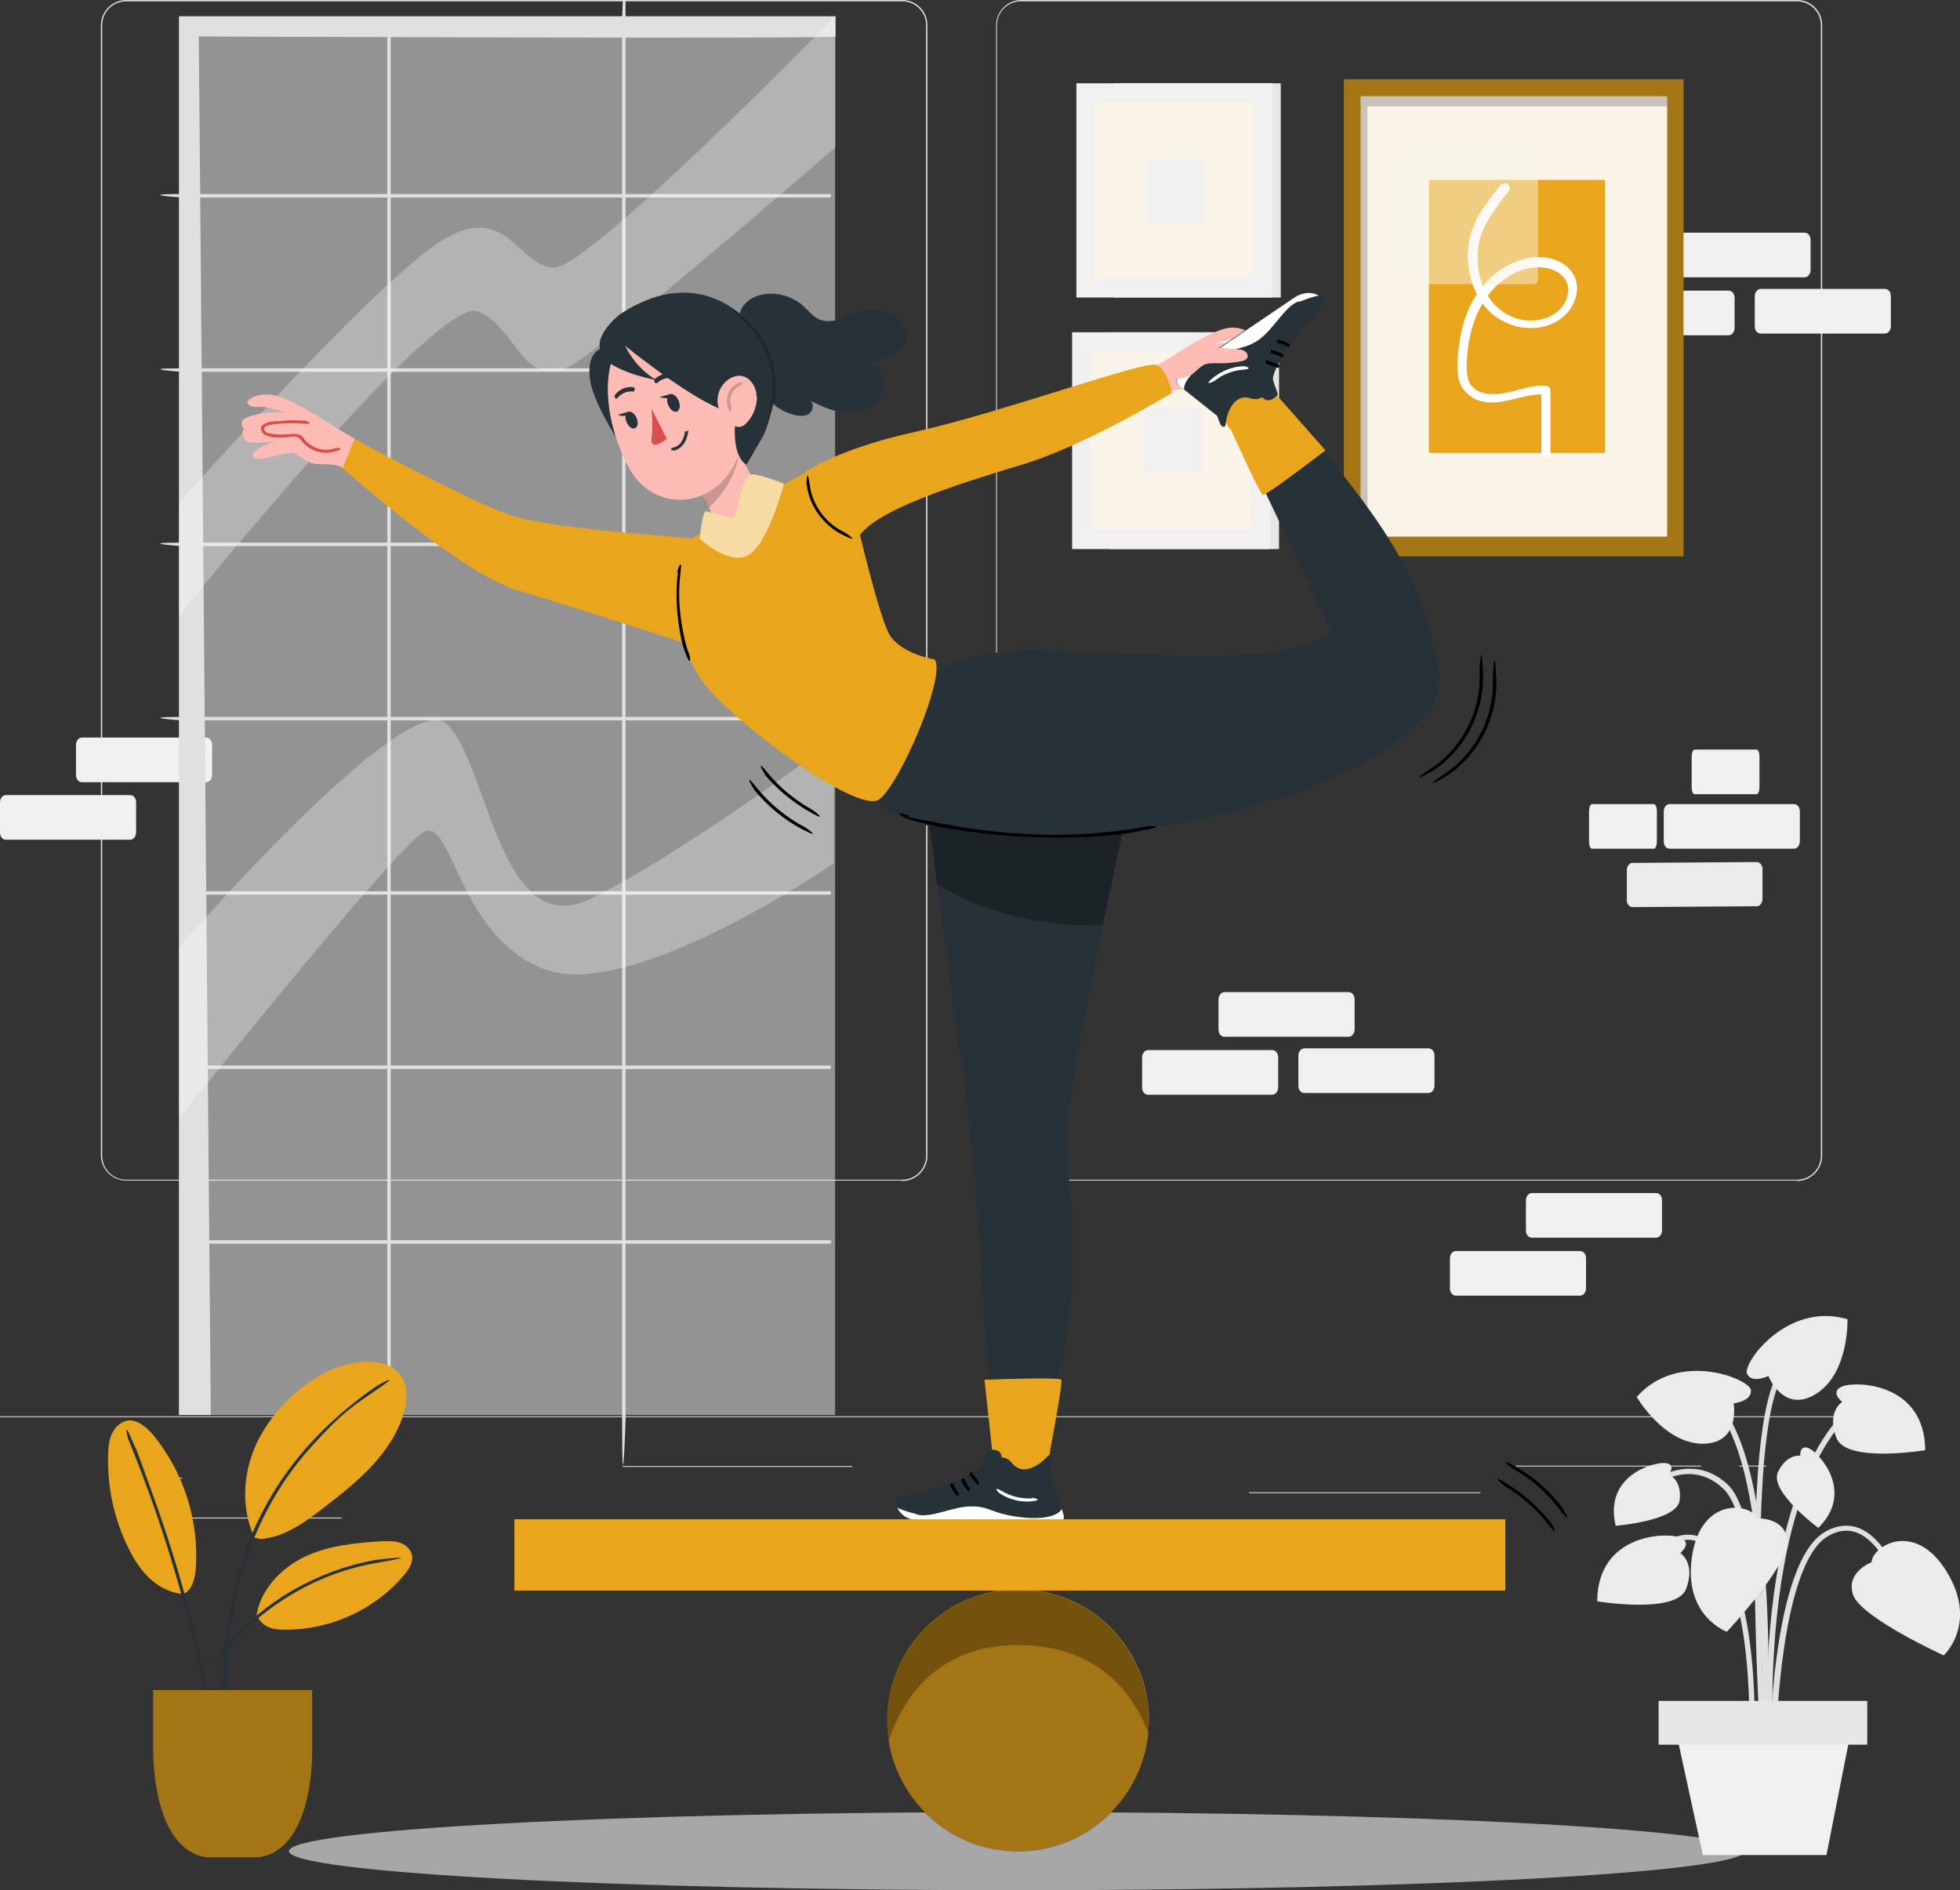 <?xml version="1.0" encoding="UTF-8"?>
<svg xmlns="http://www.w3.org/2000/svg" version="1.1" viewBox="0 0 456.5 440.3">
  <rect x="0" y="0" width="456.5" height="440.3" fill="#333333" stroke="none"/>
  <defs>
    <style>
      .cls-1, .cls-2, .cls-3, .cls-4 { isolation: isolate; }
      .cls-1, .cls-5, .cls-4 { opacity: .3; }
      .cls-2, .cls-6 { opacity: .2; }
      .cls-7 { fill: #e9a61d; }
      .cls-8 { fill: #ebebeb; }
      .cls-9 { fill: #e6e6e6; }
      .cls-10, .cls-18 { opacity: .6; }
      .cls-10, .cls-11, .cls-4 { fill: #fff; }
      .cls-12 { fill: #263238; }
      .cls-13 { fill: #d7504d; }
      .cls-14, .cls-15 { fill: #f9f4e7; }
      .cls-14, .cls-16 { opacity: .5; }
      .cls-17 { fill: #fdbbb5; }
      .cls-18, .cls-16 { fill: #f5f5f5; }
      .cls-19 { fill: #f0f0f0; }
      .cls-20 { fill: #e0e0e0; }
    </style>
  </defs>
  <g>
    <g id="Shadow">
      <path class="cls-18" d="M406.3,431.2c0,5-75.9,9.1-169.5,9.1s-169.5-4.1-169.5-9.1,75.9-9.1,169.5-9.1,169.5,4.1,169.5,9.1Z"/>
    </g>
    <g id="Background_complete">
      <g>
        <g>
          <path class="cls-20" d="M418.6,275h-180.7c-3.2,0-5.9-2.6-5.9-5.9V5.9c0-3.2,2.6-5.9,5.9-5.9h180.7C421.8,0,424.4,2.6,424.4,5.9v263.3c0,3.2-2.6,5.9-5.9,5.9ZM237.8.3c-3.1,0-5.6,2.5-5.6,5.6v263.3c0,3.1,2.5,5.6,5.6,5.6h180.7c3.1,0,5.6-2.5,5.6-5.6V5.9c0-3.1-2.5-5.6-5.6-5.6h-180.7Z"/>
          <path class="cls-20" d="M210.1,275H29.4c-3.2,0-5.9-2.6-5.9-5.9V5.9C23.5,2.6,26.2,0,29.4,0h180.7C213.4,0,216,2.6,216,5.9v263.3c0,3.2-2.6,5.9-5.9,5.9ZM29.4.3c-3.1,0-5.6,2.5-5.6,5.6v263.3c0,3.1,2.5,5.6,5.6,5.6h180.7c3.1,0,5.6-2.5,5.6-5.6V5.9c0-3.1-2.5-5.6-5.6-5.6H29.4Z"/>
        </g>
        <g>
          <rect class="cls-20" x="0" y="329.9" width="440.3" height=".2"/>
          <rect class="cls-20" x="26.3" y="344.2" width="16.1" height=".2"/>
          <rect class="cls-20" x="145" y="341.5" width="53.5" height=".2"/>
          <rect class="cls-20" x="43.4" y="353.5" width="36.2" height=".2"/>
          <rect class="cls-20" x="353" y="341.4" width="43.2" height=".2"/>
          <rect class="cls-20" x="405.1" y="341.4" width="6.3" height=".2"/>
          <rect class="cls-20" x="290.9" y="347.6" width="53.9" height=".2"/>
        </g>
      </g>
      <g>
        <path class="cls-19" d="M30.2,195.6H1.4c-.8,0-1.4-.7-1.4-1.7v-7c0-.9.6-1.7,1.4-1.7h28.9c.8,0,1.4.7,1.4,1.7v7c0,.9-.6,1.7-1.4,1.7Z"/>
        <path class="cls-19" d="M48,182.2h-28.9c-.8,0-1.4-.7-1.4-1.7v-7c0-.9.6-1.7,1.4-1.7h28.9c.8,0,1.4.7,1.4,1.7v7c0,.9-.6,1.7-1.4,1.7Z"/>
      </g>
      <g>
        <rect class="cls-16" x="41.7" y="3.8" width="152.8" height="325.8"/>
        <path class="cls-20" d="M90.2,4.2v325.3c0,.5.8.5.8,0V4.2c0-.5-.8-.5-.8,0h0Z"/>
        <path class="cls-20" d="M144.9,4.4c0,42.5,0,85.1,0,127.6,0,42.3,0,84.6,0,126.9s0,47.7,0,71.6.8.5.8,0c0-42.5,0-85.1,0-127.6,0-42.3,0-84.6,0-126.9s0-47.7,0-71.6-.8-.5-.8,0h0Z"/>
        <path class="cls-20" d="M42.4,46c19.6,0,39.3,0,58.9,0s39.1,0,58.7,0h33.2c.5,0,.5-.8,0-.8-19.6,0-39.3,0-58.9,0h-58.7c-11.1,0-22.1,0-33.2,0s-.5.8,0,.8h0Z"/>
        <path class="cls-20" d="M42.4,86.6c19.6,0,39.3,0,58.9,0,19.6,0,39.1,0,58.7,0h33.2c.5,0,.5-.8,0-.8-19.6,0-39.3,0-58.9,0h-58.7c-11.1,0-22.1,0-33.2,0s-.5.8,0,.8h0Z"/>
        <path class="cls-20" d="M42.4,127.2c19.6,0,39.3,0,58.9,0s39.1,0,58.7,0h33.2c.5,0,.5-.8,0-.8-19.6,0-39.3,0-58.9,0h-58.7c-11.1,0-22.1,0-33.2,0s-.5.8,0,.8h0Z"/>
        <path class="cls-20" d="M42.4,167.8c19.6,0,39.3,0,58.9,0s39.1,0,58.7,0,22.1,0,33.2,0,.5-.8,0-.8c-19.6,0-39.3,0-58.9,0-19.6,0-39.1,0-58.7,0-11.1,0-22.1,0-33.2,0s-.5.8,0,.8h0Z"/>
        <path class="cls-20" d="M42.4,208.4h150.8c.5,0,.5-.8,0-.8H42.4c-.5,0-.5.8,0,.8h0Z"/>
        <path class="cls-20" d="M42.4,249h150.8c.5,0,.5-.8,0-.8H42.4c-.5,0-.5.8,0,.8h0Z"/>
        <path class="cls-20" d="M42.4,289.7h150.8c.5,0,.5-.8,0-.8H42.4c-.5,0-.5.8,0,.8h0Z"/>
        <path class="cls-20" d="M49.1,329.7L46.3,8.5s148.3.6,148.3,0V3.8H41.7s0,325.8,0,325.8h7.4Z"/>
        <path class="cls-4" d="M194.5,3.8s-56.8,58.2-65.3,58.5c-8.5.4-11.2-16.7-27.6-5.4-16.5,11.3-59.9,60.2-59.9,60.2v26.3s59.7-74.2,69.4-70.9c9.7,3.3,10.7,21,24.5,11,13.8-10.1,59-49.2,59-49.2V3.8Z"/>
        <path class="cls-4" d="M41.7,220.7s52.6-60.8,62.3-52.1c9.7,8.7,12.2,51.3,33.7,40.7,21.6-10.6,56.5-36.8,56.5-36.8v28.6s-46.9,32.3-67.3,24.7c-20.4-7.6-21.5-36.1-28.4-31.9-7,4.2-56.8,66.6-56.8,66.6v-39.9Z"/>
      </g>
      <g>
        <g>
          <rect class="cls-9" x="258.5" y="77.4" width="39.4" height="50.5"/>
          <rect class="cls-19" x="249.7" y="77.4" width="46.2" height="50.5"/>
          <rect class="cls-15" x="254" y="81.9" width="37.5" height="41.5"/>
          <rect class="cls-19" x="266.3" y="95.1" width="13.5" height="15"/>
        </g>
        <g>
          <rect class="cls-9" x="259.4" y="19.4" width="38.9" height="49.9"/>
          <rect class="cls-19" x="250.7" y="19.4" width="45.7" height="49.9"/>
          <rect class="cls-15" x="254.9" y="23.8" width="37.1" height="41.1"/>
          <rect class="cls-19" x="267.1" y="37" width="13.4" height="14.8"/>
        </g>
      </g>
      <g>
        <g>
          <path class="cls-20" d="M411.4,405.9c0-.5-1.7-51-9.9-59-8-7.8-17.1-.3-17.5,0l-.8-1c.1,0,10.4-8.5,19.3,0,8.6,8.3,10.3,57.7,10.3,59.8h-1.3Z"/>
          <path class="cls-20" d="M412.1,415.8c0-.6-5.6-60.6,16.3-85.7l1,.8c-21.5,24.7-16,84.2-16,84.8h-1.3Z"/>
          <path class="cls-20" d="M411.3,409.5h-1.3c0-.8,4.3-68.3-11.8-83.1l.9-.9c16.5,15.2,12.4,81.2,12.2,84Z"/>
          <path class="cls-20" d="M413.4,409.5h-1.3c0-1.9.5-45.6,13-52.7,2.8-1.6,5.5-1.8,8-.8,7.5,3.1,11.2,16.5,11.4,17l-1.2.3c0-.1-3.7-13.3-10.6-16.2-2.2-.9-4.5-.7-6.9.7-11.8,6.8-12.3,51.2-12.3,51.6Z"/>
          <path class="cls-20" d="M408.6,409.5h-1.3c0-.4,1.9-34.6-7.4-46.7-2.2-2.9-4.7-4.3-7.2-4.1-6.1.4-11.1,9.3-11.2,9.4l-1.1-.6c.2-.4,5.5-9.5,12.2-10,3-.2,5.8,1.3,8.3,4.6,9.5,12.4,7.7,46.1,7.6,47.5Z"/>
          <path class="cls-20" d="M410.6,414.1c-.3-3.3-6-81.5,4.1-95.2l1,.8c-9.9,13.4-4,93.6-3.9,94.4h-1.3Z"/>
        </g>
        <path class="cls-8" d="M435.9,363.9s-6.1,2.3-4.3,7.6c1.8,5.3,21.1,14.1,21.1,14.1,0,0,8.1-7.4.7-19.5-7.4-12.1-17.3-6-17.5-2.2Z"/>
        <path class="cls-8" d="M409.4,353.7s6.5-.3,6.9,5.3c.4,5.6-14.1,21.1-14.1,21.1,0,0-10.3-3.7-8.1-17.7,2.2-14,13.7-12.2,15.3-8.7Z"/>
        <path class="cls-8" d="M403.8,326.9s4.3-.5,4-3.1c-.3-2.6-16.9-9.4-26.6,1.6,0,0,6.2,10.7,15.2,10.9,9,.1,7.4-9.3,7.4-9.3Z"/>
        <path class="cls-8" d="M411.9,320.5s-3.9,1.9-5-.5c-1.1-2.4,9.3-16.9,23.4-12.7,0,0,.4,12.4-7.2,17.3-7.6,4.9-11.2-4-11.2-4Z"/>
        <path class="cls-8" d="M391.4,361.7s3-2.4-.2-3.6c-3.2-1.2-19.1-.8-19.2,14.9,0,0,18.5,3.1,20.7-2.9,2.3-6-1.3-8.3-1.3-8.3Z"/>
        <path class="cls-8" d="M429,326.5s-3-2.4.2-3.6c3.2-1.2,19.1-.8,19.2,14.9,0,0-18.5,3.1-20.7-2.9-2.3-6,1.3-8.3,1.3-8.3Z"/>
        <path class="cls-8" d="M419.3,339.2s-.3-2.9,2.1-1.8c2.4,1.2,10.6,10.1,2.1,18.5,0,0-11.5-8.5-9.4-13,2.1-4.4,5.3-3.8,5.3-3.8Z"/>
        <path class="cls-8" d="M388.7,343.4s1.8-2.3-.8-2.6c-2.6-.3-14.4,2.8-11.6,14.6,0,0,14.3-1.1,14.9-5.9.6-4.9-2.5-6-2.5-6Z"/>
        <polygon class="cls-19" points="425.4 432.1 396.6 432.1 388.9 396.7 432.4 396.7 425.4 432.1"/>
        <rect class="cls-9" x="386.3" y="396.2" width="48.6" height="10.2"/>
      </g>
      <g>
        <path class="cls-19" d="M296.3,255h-28.9c-.8,0-1.4-.7-1.4-1.7v-7c0-.9.6-1.7,1.4-1.7h28.9c.8,0,1.4.7,1.4,1.7v7c0,.9-.6,1.7-1.4,1.7Z"/>
        <path class="cls-19" d="M332.7,254.6h-28.9c-.8,0-1.4-.7-1.4-1.7v-7c0-.9.6-1.7,1.4-1.7h28.9c.8,0,1.4.7,1.4,1.7v7c0,.9-.6,1.7-1.4,1.7Z"/>
        <path class="cls-19" d="M314.1,241.5h-28.9c-.8,0-1.4-.7-1.4-1.7v-7c0-.9.6-1.7,1.4-1.7h28.9c.8,0,1.4.7,1.4,1.7v7c0,.9-.6,1.7-1.4,1.7Z"/>
      </g>
      <g>
        <path class="cls-19" d="M368,301.8h-28.9c-.8,0-1.4-.7-1.4-1.7v-7c0-.9.6-1.7,1.4-1.7h28.9c.8,0,1.4.7,1.4,1.7v7c0,.9-.6,1.7-1.4,1.7Z"/>
        <path class="cls-19" d="M385.7,288.3h-28.9c-.8,0-1.4-.7-1.4-1.7v-7c0-.9.6-1.7,1.4-1.7h28.9c.8,0,1.4.7,1.4,1.7v7c0,.9-.6,1.7-1.4,1.7Z"/>
      </g>
      <g>
        <path class="cls-19" d="M402.6,78.1h-28.9c-.8,0-1.4-.7-1.4-1.7v-7c0-.9.6-1.7,1.4-1.7h28.9c.8,0,1.4.7,1.4,1.7v7c0,.9-.6,1.7-1.4,1.7Z"/>
        <path class="cls-19" d="M439,77.7h-28.9c-.8,0-1.4-.7-1.4-1.7v-7c0-.9.6-1.7,1.4-1.7h28.9c.8,0,1.4.7,1.4,1.7v7c0,.9-.6,1.7-1.4,1.7Z"/>
        <path class="cls-19" d="M420.3,64.6h-28.9c-.8,0-1.4-.7-1.4-1.7v-7c0-.9.6-1.7,1.4-1.7h28.9c.8,0,1.4.7,1.4,1.7v7c0,.9-.6,1.7-1.4,1.7Z"/>
      </g>
      <g>
        <path class="cls-19" d="M417.8,197.7h-28.9c-.8,0-1.4-.7-1.4-1.7v-7c0-.9.6-1.7,1.4-1.7h28.9c.8,0,1.4.7,1.4,1.7v7c0,.9-.6,1.7-1.4,1.7Z"/>
        <path class="cls-19" d="M385.2,197.7h-14.4c-.4,0-.7-.7-.7-1.7v-7c0-.9.3-1.7.7-1.7h14.4c.4,0,.7.7.7,1.7v7c0,.9-.3,1.7-.7,1.7Z"/>
        <path class="cls-19" d="M409.1,185h-14.4c-.4,0-.7-.7-.7-1.7v-7c0-.9.3-1.7.7-1.7h14.4c.4,0,.7.7.7,1.7v7c0,.9-.3,1.7-.7,1.7Z"/>
        <path class="cls-8" d="M409.2,211.1l-28.9.2c-.8,0-1.4-.7-1.4-1.6v-7c0-.9.6-1.7,1.3-1.7l28.9-.2c.8,0,1.4.7,1.4,1.6v7c0,.9-.6,1.7-1.3,1.7Z"/>
      </g>
    </g>
    <g id="Plant">
      <g>
        <path class="cls-7" d="M42.7,371.3c-2.9-.2-5.6-1.6-7.7-3.5-2.1-1.9-3.7-4.4-5-7-3.4-6.8-5.1-14.5-4.8-22.1,0-1.6.2-3.3.9-4.8.7-1.5,2-2.7,3.6-3,2.4-.3,4.5,1.6,6.1,3.5,7,8.6,10.6,19.9,9.8,31-.2,2.7-1.1,5.3-3,5.9"/>
        <path class="cls-7" d="M59.3,358.2c-2.6-5.5-2.8-11.9-1.1-17.8s5.3-11,9.7-15.1c4.9-4.6,11.1-8,17.7-8.1,2.8,0,5.9.7,7.6,3,1.9,2.4,1.7,5.8.9,8.7-1.3,4.8-4.2,9-7.5,12.6-3.4,3.6-7.3,6.7-11.2,9.7-4.4,3.4-9.2,6.9-14.7,7.3"/>
        <path class="cls-7" d="M59.7,376.6c.8-6.1,5.6-11.2,11.1-13.9,5.6-2.7,11.9-3.3,18.1-3.7,1.4,0,2.8-.1,4.1.3,1.3.4,2.5,1.4,2.9,2.7.5,1.7-.6,3.5-1.8,4.9-6.8,8.1-17.4,12.9-28,12.7-1.2,0-2.5-.1-3.6-.6-1.1-.5-2.1-1.4-2.5-2.5"/>
        <path class="cls-12" d="M29.9,335.3c6.6,16.1,11.9,32.8,15.8,49.7s2.1,9.7,3,14.6.8.3.7-.2c-3.1-17.1-7.6-34-13.5-50.4s-3.4-9.3-5.3-13.9-.9-.2-.7.2h0Z"/>
        <path class="cls-12" d="M52.9,399c-.4-11.1.5-22.3,3.6-33s8.5-20.7,16-29,10-9.7,15.7-13.6,0-.9-.4-.6c-9.9,6.8-18.6,15.4-24.7,25.8s-8.8,20.2-10.2,31.1-1,12.9-.8,19.4.8.5.8,0h0Z"/>
        <path class="cls-12" d="M53.3,383.7c8.7-10.2,21-17.3,34.2-19.6s.3-.8-.2-.7c-13.3,2.4-25.7,9.5-34.5,19.8s.2.9.5.5h0Z"/>
        <g>
          <path class="cls-7" d="M72.7,407v-13.3h-18.5s-18.5,0-18.5,0v13.3s-.7,23.5,12.3,25.6h6.2s6.2,0,6.2,0c13.1-2.1,12.3-25.6,12.3-25.6Z"/>
          <path class="cls-1" d="M72.7,407v-13.3h-18.5s-18.5,0-18.5,0v13.3s-.7,23.5,12.3,25.6h6.2s6.2,0,6.2,0c13.1-2.1,12.3-25.6,12.3-25.6Z"/>
        </g>
      </g>
    </g>
    <g id="Picture">
      <g>
        <g>
          <rect class="cls-7" x="313" y="18.5" width="79.1" height="111.1"/>
          <rect class="cls-1" x="313" y="18.5" width="79.1" height="111.1"/>
          <rect class="cls-15" x="316.9" y="22.4" width="71.4" height="102.6"/>
        </g>
        <rect class="cls-7" x="332.8" y="41.9" width="41" height="63.6"/>
        <path class="cls-11" d="M349.7,42.8c-2.8,3.6-5.8,7.1-7.1,11.6-1.2,4.2-.9,8.9.8,12.9,1.6,3.9,4.7,7.1,8.8,8.4,3.8,1.3,8.3.9,11.5-1.6,3.3-2.5,5-7.5,2.2-11-2.4-3-6.7-3.7-10.3-2.9-4.3.9-8.1,3.6-10.7,7-3,3.9-4.5,8.6-5.1,13.4-.3,2.5-.6,5.4,0,7.9.6,2.3,2.4,4,4.6,4.8,5.3,1.7,10.3-1.9,15.6-1.4-.3-.3-.7-.7-1-1,0,4.9,0,9.7,0,14.6,0,1.4,2.1,1.4,2.1,0,0-4.9,0-9.7,0-14.6,0-.6-.5-1-1-1-4.4-.4-8.4,2.1-12.7,1.9-1.6,0-3.3-.5-4.4-1.6-1.4-1.4-1.4-3.6-1.4-5.4.2-8.1,3.1-16.8,10.6-20.9,3-1.6,6.7-2.3,9.8-.9,1.4.6,2.6,1.7,3.1,3.3.5,1.8-.2,3.8-1.3,5.2-2.2,2.7-6,3.6-9.3,3-3.6-.7-6.6-3-8.3-6.2-2-3.6-2.6-8.2-1.6-12.3,1.1-4.4,4.1-8,6.8-11.5.8-1-.6-2.5-1.5-1.5h0Z"/>
        <polygon class="cls-6" points="318.5 125 318.5 24.8 388.3 24.8 388.3 22.4 316.9 22.4 316.9 125 318.5 125"/>
        <rect class="cls-14" x="325.1" y="33.1" width="33.1" height="33.1" rx="1" ry="1"/>
      </g>
    </g>
    <g id="Lines">
      <path d="M334.1,179.3c7.4-5,11.7-13.8,11.3-22.7s-.8-.5-.8,0c.4,8.6-3.7,17.2-10.9,22.1s0,.9.4.6h0Z"/>
      <path d="M337.2,180.6c7.4-5,11.7-13.8,11.3-22.7s-.8-.5-.8,0c.4,8.6-3.7,17.2-10.9,22.1s0,.9.4.6h0Z"/>
      <g>
        <path d="M178.1,180.4c3,3.6,6.7,6.6,10.8,8.9s.8-.4.4-.6c-4.1-2.3-7.7-5.2-10.6-8.8s-.8.2-.5.5h0Z"/>
        <path d="M175.5,183.8c3.2,3.9,7.1,7.2,11.6,9.5s.8-.4.4-.6c-4.4-2.3-8.3-5.5-11.4-9.4s-.8.2-.5.5h0Z"/>
      </g>
      <g>
        <path d="M361.3,354.8c-2.9-3.7-6.5-6.8-10.5-9.3s-.8.4-.4.6c4,2.4,7.5,5.5,10.3,9.1s.8-.2.5-.5h0Z"/>
        <path d="M364.1,351.5c-3-4.1-6.9-7.5-11.3-10s-.8.4-.4.6c4.3,2.4,8.1,5.8,11,9.7s.9,0,.6-.4h0Z"/>
      </g>
    </g>
    <g id="Character">
      <g>
        <path class="cls-17" d="M291.8,83.5s1-.8.4-1.9c-.4-.7-4.1-2-9.2-1.6,0,0,1.6-.5,4.2-1.1,1-.2,2.4.2,3.5-.4,1.6-.8-1.7-2.6-4.7-2.1-3,.5-7.9,3.4-11.3,5.5-.4.2-.8.5-1.3.9l-4.4,2.6,2.5,6c1.8-.9,3.9-.6,5.4-.7,2.4-.2,4.1-2.3,5.1-2.3,2.8,0,7.6,2.3,8.2.8.6-1.5-4.9-3.2-4.9-3.2,0,0,6.1,1.1,6.7-.3.7-2,0-2,0-2Z"/>
        <path class="cls-7" d="M159.9,125.4c-1.6-.5-30.9-2-41-5.4-10.1-3.4-36.8-18-36.8-18,0,0-3.9,6.2-3.2,6.4.7.2,27.9,25.1,41.9,29.2,14,4.1,47.6,15.1,47.6,15.1l4-25.9-12.4-1.4Z"/>
        <path class="cls-12" d="M287.3,99.2l22.7,47.5c-6.9,9.2-46.3,5.1-66.5,4.8-20.1-.4-25.2,5.2-25.2,5.2l-14.9,29.1c14,17.2,104,9.4,129-19.6,2-2.4,3.1-5.5,2.8-8.6-.3-4-1.6-10.5-5.5-20.2-7.2-18-28.1-39.6-32.4-45.3-1.5-2-10.1,7.2-10.1,7.2Z"/>
        <path class="cls-12" d="M262.8,188.8c-.7,1.4-14.4,63.7-14.4,75.9s6.4,44.5-8,70.7c0,0-8.5,3.5-9,1.2-1.1-4.6-3.1-59.7-7.1-87-4-27.3-8.6-63.3-8.6-63.3l47.1,2.5Z"/>
        <path class="cls-5" d="M216.4,191.6l1.9,14.4s14.9,10.3,38.5,9.5l4.7-21.8c-16.2,2.1-31.2,1.1-45.2-2.1Z"/>
        <g>
          <path class="cls-7" d="M244.5,338.3s3.1-16.2,2.7-16.9c-.4-.7-17.9,0-17.9,0,0,0,1.9,17.5,2,18.5.1.9,5.7,3,9.1,2.4,3.4-.6,4.2-4,4.2-4Z"/>
          <g>
            <g>
              <path class="cls-12" d="M230.1,337.8c1.9-.3,3.1.1,3.2,1.7.9,0,1.8.5,2.3,1.2,2.4,3.1,6.1,1.1,8.6-1.7,1.6-.1.1,2.6.3,3.1l3.1,10.7c.3.9-.2,1.8-1.2,2-.2,0-.3,0-.5,0-4.9-.1-7.2-.2-13.4-.3l-18.7-.4c-5.1-.1-6.2-5.1-4.1-5.5,9.4-1.8,16.1-4.4,19-7,.5-.5.8-2.4,1.4-3.8Z"/>
              <path class="cls-11" d="M213.6,352.8c3.4.9,8.4-2,12.8-1.9,4.4,0,4.4,1.8,12.1,2.6,7.7.7,8.8-2,8.8-2h0s.4,1.3.4,1.3c.3.9-.2,1.8-1.2,2-.2,0-.3,0-.5,0-4.9-.1-7.2-.2-13.4-.3l-18.7-.4c-2.7,0-4.3-1.5-4.9-2.9.6.3,2,.9,4.5,1.5Z"/>
              <path class="cls-11" d="M240.5,349c-2.5.2-5-.4-7.2-1.7s-.8.4-.4.6c2.2,1.4,4.9,2.1,7.5,1.8s.5-.8,0-.8h0Z"/>
            </g>
            <path d="M228,345.2c-.5-.7-1-1.3-1.5-2s-.3-.3-.5-.1-.3.3-.1.5c.5.7,1,1.3,1.5,2s.3.3.5.1.3-.3.1-.5h0Z"/>
            <path d="M225.6,346.3c0,0-.1-.1-.2-.2s0,0,0-.1,0,0,0,0c0,0,0,0,0,0-.1-.2-.2-.3-.3-.5s-.2-.3-.3-.5,0-.2-.1-.3,0,0,0,0,0,0,0,0,0,0,0,0c0,0,0,0,0,0,0-.2-.3-.3-.5-.3s-.3.3-.3.5c.3.8.8,1.5,1.4,2.2s.4.1.5,0,.1-.4,0-.5h0Z"/>
            <path d="M223,347.4c0,0-.1-.1-.2-.2s0,0,0-.1,0,0,0,0c0,0,0,0,0,0-.1-.2-.2-.3-.3-.5s-.2-.3-.3-.5,0-.2-.1-.3,0,0,0,0,0,0,0,0,0,0,0,0c0,0,0,0,0,0,0-.2-.3-.3-.5-.3s-.3.3-.3.5c.3.8.8,1.5,1.4,2.2s.4.1.5,0,.1-.4,0-.5h0Z"/>
          </g>
        </g>
        <g>
          <path class="cls-7" d="M286.6,99.9s6.8,15,7.5,15.4c.7.3,14.6-10.4,14.6-10.4,0,0-11.6-13.2-12.3-13.9-.6-.7-9.1-1.4-11.6,1-2.4,2.4,1.7,8,1.7,8Z"/>
          <g>
            <g>
              <path class="cls-12" d="M297.6,92c-1.4,1.4-2.6,1.7-3.6.5-.8.5-1.7.6-2.6.3-3.7-1.2-5.6,2.6-6,6.4-1.2,1-1.6-2-2-2.4l-8.8-7c-.7-.6-.8-1.6-.2-2.3.1-.1.2-.2.4-.3,4.1-2.7,6-4,11.1-7.5l15.5-10.5c4.2-2.8,8,.6,6.6,2.1-6.6,6.9-10.6,12.8-11.5,16.6-.2.7.7,2.4,1.1,3.9Z"/>
              <path class="cls-11" d="M302.4,70.2c-3.3,1.3-5.7,6.5-9.3,9-3.7,2.5-4.6,1-11.3,4.9-6.7,3.8-6,6.7-6,6.7h0s-1.1-.9-1.1-.9c-.7-.6-.8-1.6-.2-2.3.1-.1.2-.2.4-.3,4.1-2.7,6-4,11.1-7.5l15.5-10.5c2.3-1.5,4.4-1.2,5.7-.4-.6,0-2.1.4-4.6,1.4Z"/>
              <path class="cls-11" d="M282.8,88.8c1.9-1.6,4.3-2.5,6.8-2.7s.5-.8,0-.8c-2.7.1-5.3,1.2-7.3,2.9s.2.8.5.5h0Z"/>
            </g>
            <path d="M295.1,84.8c.8.3,1.5.5,2.3.8s.4,0,.5-.3,0-.4-.3-.5c-.8-.3-1.5-.5-2.3-.8s-.4,0-.5.3,0,.4.3.5h0Z"/>
            <path d="M296.3,82.4c.2,0,.4,0,.6.1s.4.1.5.2.2,0,.2.1.2,0,.3.1c.2,0,.3.2.5.3s.4,0,.5-.1,0-.4-.1-.5c-.7-.5-1.5-.8-2.3-1s-.4,0-.5.3,0,.4.3.5h0Z"/>
            <path d="M297.8,80c.2,0,.4,0,.6.1s.4.1.5.2.2,0,.2.1.2,0,.3.1c.2,0,.3.2.5.3s.4,0,.5-.1,0-.4-.1-.5c-.7-.5-1.5-.8-2.3-1s-.4,0-.5.3,0,.4.3.5h0Z"/>
          </g>
        </g>
        <path class="cls-7" d="M217.6,153.6s-7.9-1.3-10.5-5.9c-2.5-4.5-7.6-26.4-7.6-26.4l-12.6-10.8s-6.8,3.6-7,3.7l-19.1,11.5s-7.2,19.6,3.1,33.4c6.6,8.9,36,30.8,40.9,27.1,4.9-3.7,15.6-28.7,12.9-32.6Z"/>
        <path d="M210.9,190.6c6.1,1.9,12.5,2.9,18.8,3.6s16.2,1.2,24.2.7,9-.8,13.4-1.7.3-.8-.2-.7c-15.2,2.9-31.3,2.4-46.4-.4s-6.4-1.3-9.6-2.3-.7.6-.2.7h0Z"/>
        <path class="cls-17" d="M77.6,99.2c-.5-.4-1-.7-1.5-1-3.8-2.4-9.3-5.6-12.7-6.2-3.4-.6-7.1,1.4-5.3,2.4,1.3.7,2.8.2,4,.5,2.9.7,4.7,1.2,4.7,1.2-5.7-.5-9.8,1.1-10.3,1.8-.7,1.2.4,2.1.4,2.1,0,0-.9,0,0,2.3.6,1.6,7.5.4,7.5.4,0,0-6.2,1.9-5.5,3.6.7,1.7,6.1-.8,9.2-.8,1.2,0,3.1,2.4,5.7,2.6,1.7.1,4-.2,6,.8l2.8-6.7-4.9-2.9Z"/>
        <path class="cls-7" d="M186.9,110.4s7.2-5.6,26.2-9.8c18.9-4.1,53.8-16.8,56.3-15.6,2.5,1.2,3.6,6.5,3.6,6.5,0,0-20.3,12.4-35.2,16.8-14.8,4.5-34.5,10.6-38,17.1-3.4,6.5-12.9-15.1-12.9-15.1Z"/>
        <g>
          <path class="cls-12" d="M176.8,68.8c3.4-1,7.4,0,10.1,2.3,1.3,1.1,2.3,2.6,3.9,3.3,1.7.7,3.6.4,5.3-.2,1.7-.6,3.3-1.5,5.1-1.9,3-.6,6.3.3,8.5,2.5,1.1,1.1,1.9,2.5,1.6,4-.2,1.1-1.1,2-2,2.7-2.3,1.8-5.1,3-8.1,3.2,2.4-.1,4.6,2.1,4.7,4.6.1,2.4-1.5,4.8-3.6,5.9-2.1,1.1-4.7,1.2-7,.7-2.4-.5-4.6-1.6-6.7-2.6,1.1.6.8,2.4-.2,3.1-1,.7-2.4.5-3.6.2-2.9-.8-6-2.7-6.3-5.7l-6.2-16.6c-.4-2.6,2-4.8,4.5-5.5Z"/>
          <g>
            <path class="cls-12" d="M140.9,80.9c-.1,0-4.7.5-3.4,8,1.3,7.5,12.1,22.2,12.1,22.3,0,.1-4.1-24.7-4.1-24.7l-4.7-5.6Z"/>
            <path class="cls-17" d="M162.4,113.5c.3.3,4.6,7.1,3.9,9.1-.4,1-1.5,2.9-1.5,2.9,0,0,1.3,4.6,5.8,1.4,4.5-3.2,10.6-13,10.6-13l-2.9.8s-6.8-5.4-5.9-14.7c.3-3.4-9.9,13.5-9.9,13.5Z"/>
            <path class="cls-2" d="M162.3,113.3l9-11.8c.8,1.3,1,2.8.8,4.2-.6,4.7-3.5,9.3-7,12.6-.8-1.7-1.7-3.4-2.8-5Z"/>
            <path class="cls-17" d="M170.7,85.5c2.6,10.8,4,15.4.5,22.4-5.3,10.7-18.7,11.4-24.4,1.6-5.2-8.9-8.6-25.1.1-32.4,8.8-7.3,21.2-2.4,23.8,8.4Z"/>
            <path class="cls-12" d="M158,93.2c.5,1.1.4,2.2-.2,2.6-.6.4-1.6-.2-2.1-1.3-.5-1.1-.4-2.2.2-2.6.6-.4,1.6.2,2.1,1.3Z"/>
            <path class="cls-12" d="M148.2,97.2c.5,1,.4,2.2-.2,2.5-.6.4-1.5-.2-2-1.2-.5-1-.4-2.2.2-2.5.6-.4,1.5.2,2,1.2Z"/>
            <path class="cls-12" d="M157.3,88.2c-.1,0-.3.1-.4,0-2.3-.6-3.7.9-3.7.9-.2.2-.5.2-.7,0-.2-.2-.2-.6,0-.8,0,0,1.8-1.9,4.6-1.2.3,0,.4.4.4.7,0,.1-.1.3-.2.3Z"/>
            <path class="cls-12" d="M143.6,92.9c-.1,0-.2,0-.3-.2-.2-.2-.2-.6,0-.8,1.9-2.2,4.1-1.7,4.2-1.7.3,0,.4.3.3.6,0,.3-.3.5-.6.4,0,0-1.7-.3-3.3,1.4,0,.1-.2.2-.4.2Z"/>
            <path class="cls-13" d="M151.7,94.8s.5,4.5,0,7.8c0,.6.4,1.1,1,1,1.4-.2,2.6-1.4,2.6-1.4l-3.7-7.3Z"/>
            <path class="cls-12" d="M156.1,91.8l-2.5.7s3.1.9,2.5-.7Z"/>
            <path class="cls-12" d="M146.4,95.9l-2.5.7s2.1,1,2.5-.7Z"/>
            <path class="cls-12" d="M173.8,108.2c-2.8-1.6-3.2-7.9-2.1-12.3-5.3,1.6-26.3-15.5-26.3-15.5,0,0-1.2-2.4.2.7l-4.7,2.1c-4.2-4.1,3.5-10,3.5-10,20.4-13.4,32,4.2,32,4.2,1.6,2.7,3.9,6,4.1,11.3,0,2.4-.4,7.4-2.6,12.6l-4,6.9Z"/>
            <path class="cls-17" d="M176.3,92.4c0,2.7-1.2,5-2.7,6.4-2.2,2.1-5.8-1.4-6.4-4.5-.5-2.8,1.2-5.8,3.9-6.6,2.7-.9,5.1,1.7,5.1,4.7Z"/>
            <g class="cls-2">
              <path d="M170.4,94.8c-.8-1.8,0-4,1.8-4.9s0-.9-.4-.6c-1,.5-1.8,1.3-2.2,2.4s-.4,2.4.1,3.6.8,0,.6-.4h0Z"/>
            </g>
            <path class="cls-12" d="M144.9,78.9c1.5,4,4.3,7.4,7.9,9.6,0,0-8.6-1.4-12.7-5.4l4.8-4.2Z"/>
          </g>
          <g class="cls-2">
            <path d="M180.2,94.4c1.7-7.5-1.1-15.7-7.1-20.6s-.9.2-.5.5c5.8,4.7,8.5,12.6,6.9,19.9s.6.7.7.2h0Z"/>
          </g>
          <g class="cls-3">
            <path class="cls-12" d="M159.5,100.9c-.3,1.4-1,2.9-2.5,3.3s-.3.9.2.7c1.7-.5,2.7-2.1,3-3.9s0-.4-.3-.5-.4,0-.5.3h0Z"/>
          </g>
        </g>
        <path class="cls-13" d="M70.8,98c-1.6-.1-3.2-.2-4.8,0s-3,0-4.2.6-1.2,1.2-.8,2,1.9,1.2,3,1.3,1.5,0,2.3,0,1.7-.3,2.5-.2,1.2.7,1.7,1.3.8.8,1.3,1.2c1.9,1.3,4.3,1.6,6.5.9s.3-.9-.2-.7c-1.9.7-4.1.4-5.8-.8s-1.3-1.4-2-2-1.7-.6-2.7-.5-2.5.2-3.8,0-1.5-.1-2-.6c-.8-.9.3-1.4,1-1.5,2.6-.5,5.3-.5,8-.3s.5-.7,0-.8h0Z"/>
        <path class="cls-7" d="M163,125.3s.6-6.5,1.5-6.2c.9.3,5.8,1.5,6.3,1.6.5.1,2.1-9.9,3.9-10.2,1.8-.3,7.9,2.2,7.9,2.2,0,0-4,15.2-8.9,16.9-4.8,1.7-10.9-4.3-10.9-4.3Z"/>
        <path class="cls-10" d="M163,125.3s.6-6.5,1.5-6.2c.9.3,5.8,1.5,6.3,1.6.5.1,2.1-9.9,3.9-10.2,1.8-.3,7.9,2.2,7.9,2.2,0,0-4,15.2-8.9,16.9-4.8,1.7-10.9-4.3-10.9-4.3Z"/>
        <path d="M187.9,112.9c.6,5,3.9,9.5,8.4,11.7s.8-.4.4-.6c-4.3-2-7.5-6.3-8.1-11s-.8-.5-.8,0h0Z"/>
        <path d="M157.9,133.4c-.5,3.8-.4,7.7.1,11.4s.9,5.5,1.9,8,.9.3.7-.2c-1-2.5-1.5-5.1-1.9-7.7-.6-3.8-.7-7.7-.2-11.6s-.7-.5-.8,0h0Z"/>
        <path class="cls-17" d="M277.4,81.4c3.7-.4,7.4-.4,11.1,0,.5,0,.9.1,1.4.4.4.2.7.7.7,1.2,0,.7-1,1.1-1.7,1.2-1.8.3-3.7.5-5.6.4-1,0-2.1,0-3.1.4-.6.4-1.1.9-1.6,1.4-1.4,1.3-3.4,2-5.4,1.8"/>
      </g>
      <g>
        <path class="cls-7" d="M267.6,400.7c0,16.9-13.7,30.5-30.5,30.5-16.9,0-30.5-13.7-30.5-30.5,0-16.9,13.7-30.5,30.5-30.5,16.9,0,30.5,13.7,30.5,30.5Z"/>
        <path class="cls-5" d="M267.6,400.7c0,1,0,2-.1,3-1.5,15.5-14.5,27.6-30.4,27.6-15.2,0-27.8-11.1-30.1-25.5-.3-1.6-.4-3.3-.4-5,0-16.9,13.7-30.5,30.5-30.5,16.9,0,30.5,13.7,30.5,30.5Z"/>
        <path class="cls-5" d="M267.6,400.7c0,1,0,2-.1,3-3.1-8.2-11-20.5-30.4-20.5-19.8,0-27.3,13.7-30.2,22.5-.3-1.6-.4-3.3-.4-5,0-16.9,13.7-30.5,30.5-30.5,16.9,0,30.5,13.7,30.5,30.5Z"/>
        <rect class="cls-7" x="119.8" y="353.9" width="230.8" height="16.6"/>
      </g>
    </g>
  </g>
</svg>
